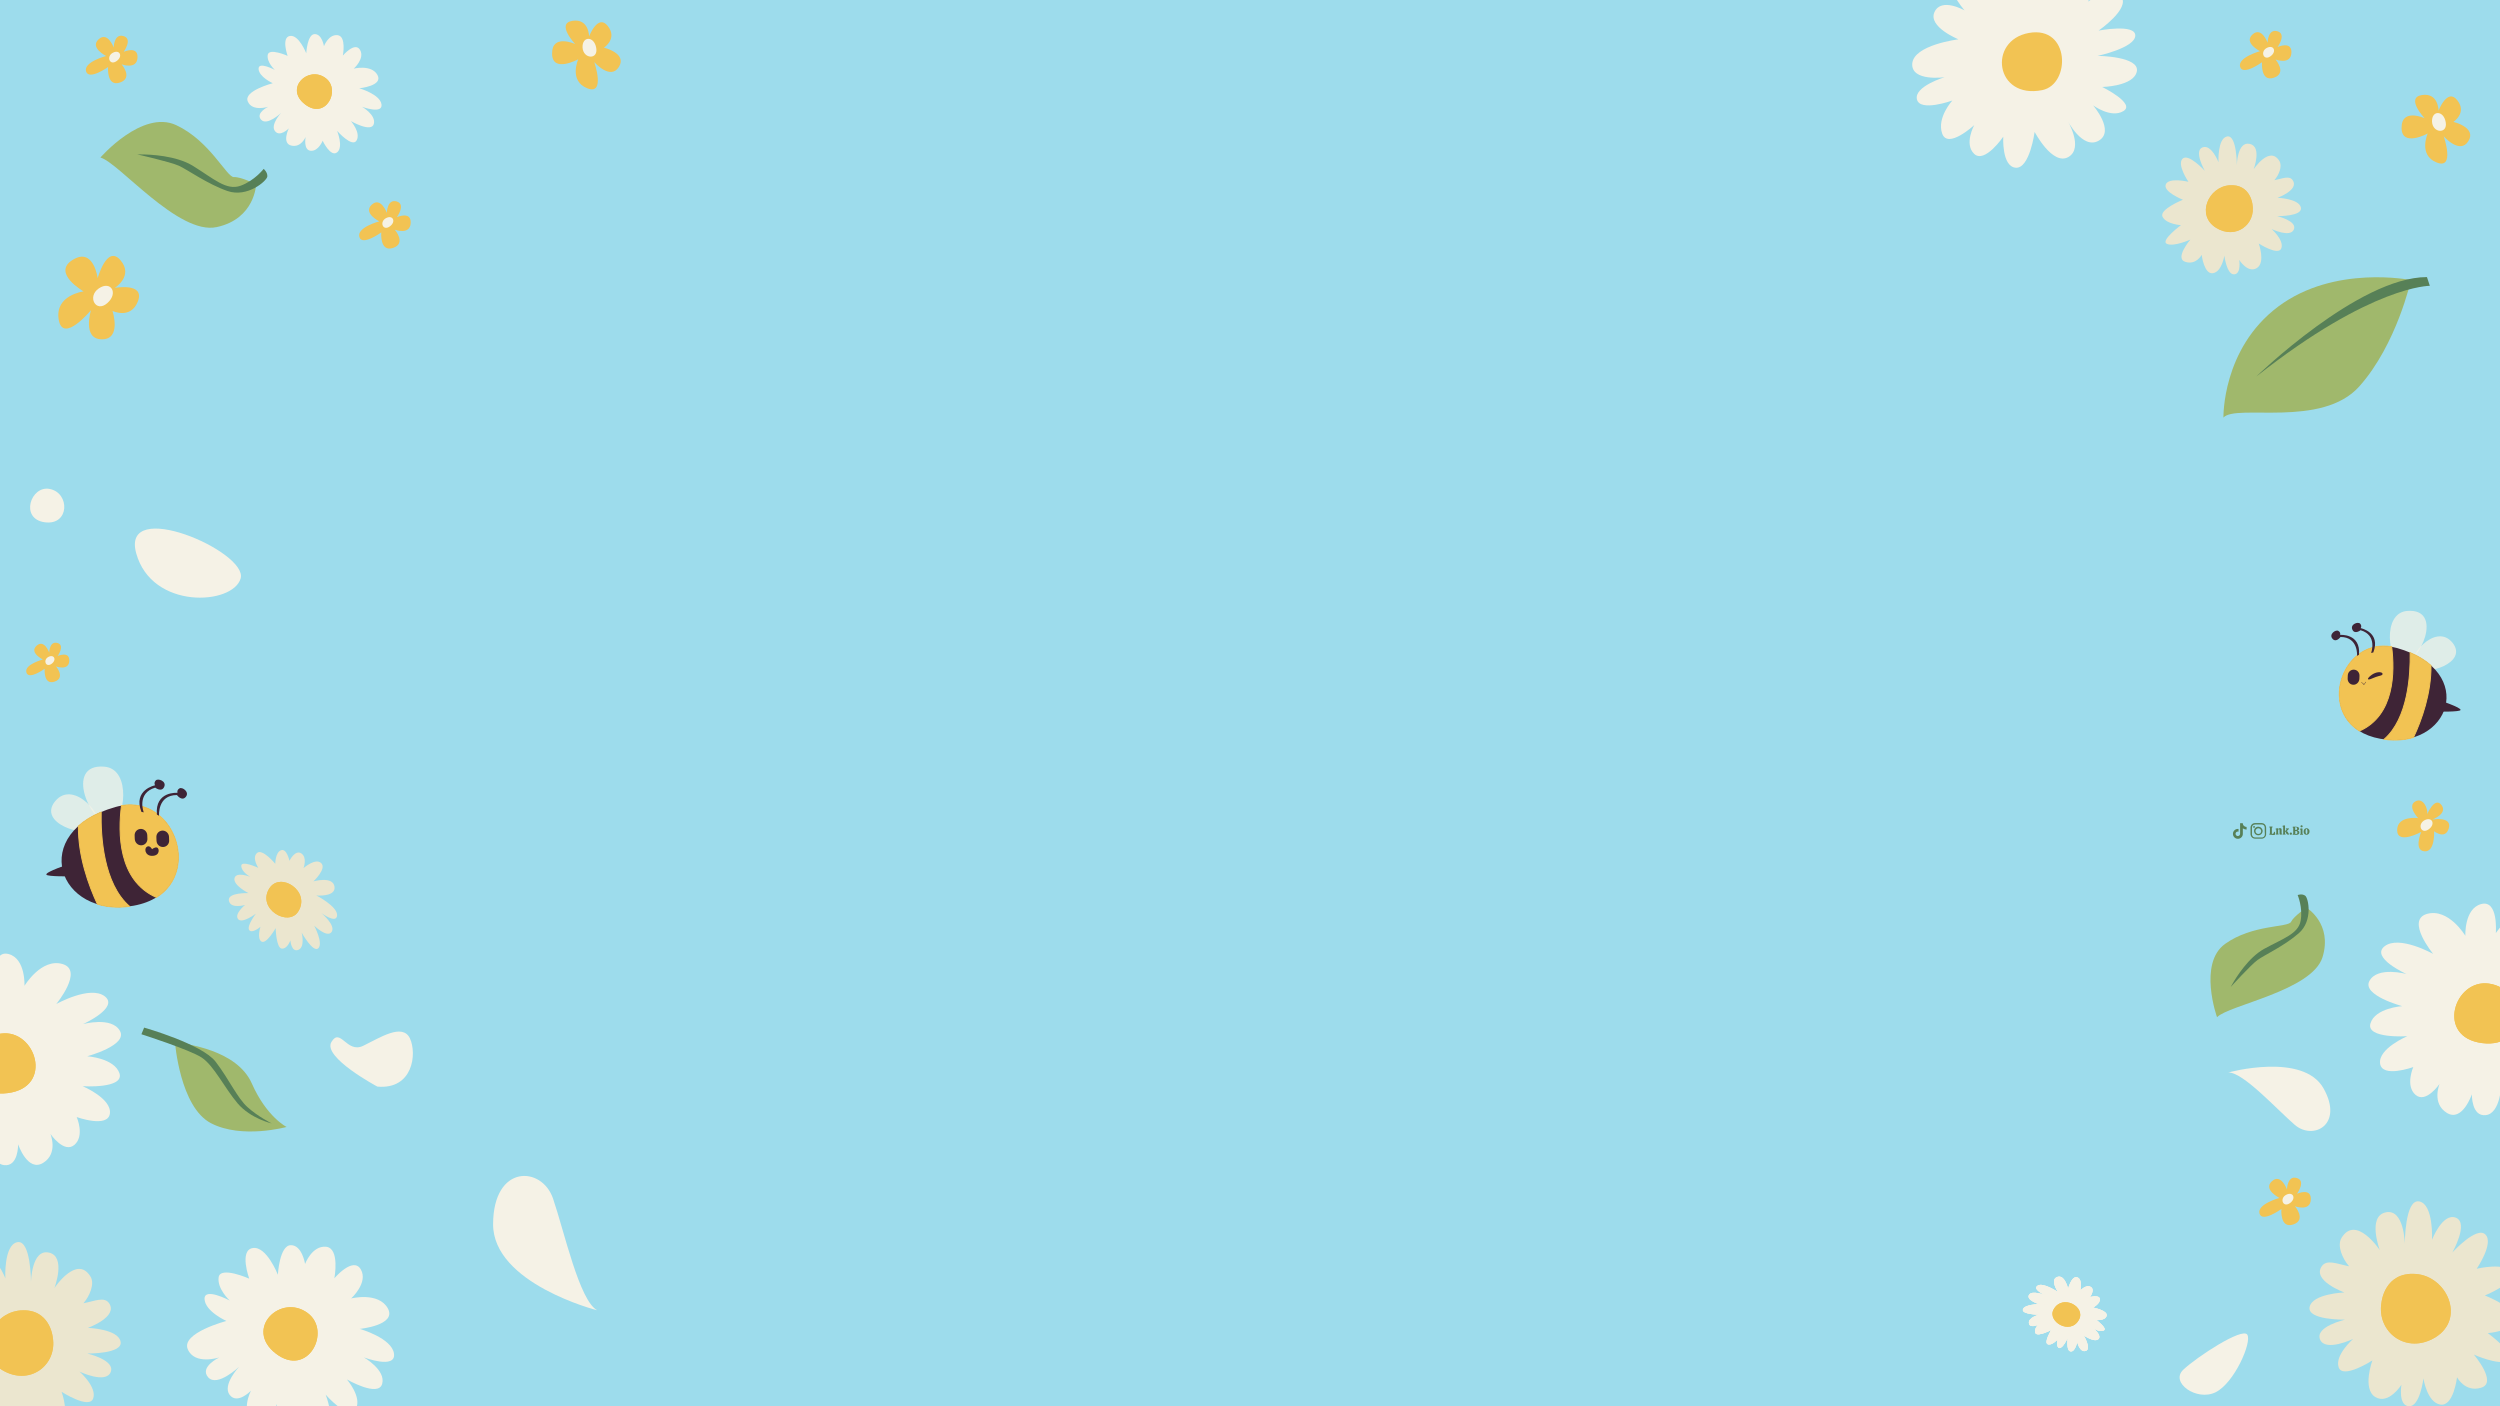 <?xml version="1.0" encoding="utf-8"?>
<!-- Generator: Adobe Illustrator 26.2.1, SVG Export Plug-In . SVG Version: 6.00 Build 0)  -->
<svg version="1.1" id="Layer_1" xmlns="http://www.w3.org/2000/svg" xmlns:xlink="http://www.w3.org/1999/xlink" x="0px" y="0px"
	 viewBox="0 0 1920 1080" style="enable-background:new 0 0 1920 1080;" xml:space="preserve">
<rect x="0" y="0" width="1920" height="1080" fill="#808080" stroke="none"/>
<style type="text/css">
	.st0{clip-path:url(#XMLID_00000180341093685389659100000016428514622921964942_);}
	.st1{fill:#F5F2E6;}
	.st2{fill:#EBE6CF;}
	.st3{fill:#F2C353;}
	.st4{opacity:0.81;fill:#F2C353;enable-background:new    ;}
	.st5{fill:#3E2436;}
	.st6{opacity:0.75;fill:#F5F2E6;enable-background:new    ;}
	.st7{fill:#F2C353;stroke:#F2C353;stroke-width:0.75;stroke-miterlimit:10;}
	.st8{fill:#A0B86C;}
	.st9{fill:#578057;}
</style>
<g>
	<defs>
		<rect id="XMLID_00000178915489431533160640000002189207492984373418_" width="1920" height="1080"/>
	</defs>
	<use xlink:href="#XMLID_00000178915489431533160640000002189207492984373418_"  style="overflow:visible;fill:#9DDCEC;"/>
	<clipPath id="XMLID_00000037653830778602186160000004888927134696422325_">
		<use xlink:href="#XMLID_00000178915489431533160640000002189207492984373418_"  style="overflow:visible;"/>
	</clipPath>
	<g style="clip-path:url(#XMLID_00000037653830778602186160000004888927134696422325_);">
		<g>
			<path class="st1" d="M38.1,375.5c15.8,3,15.4,28.3-3.8,25.6C15,398.4,23.6,372.7,38.1,375.5z"/>
		</g>
		<path class="st1" d="M184.8,444.3c-6,20.5-68.2,24.2-80.2-19.4S190.8,423.8,184.8,444.3z"/>
		<path class="st1" d="M289.8,834.5c0,0-42.2-22.5-35.3-34.2c6.9-11.7,11.7,9,24.4,2.9s30.1-17.7,35.9-5.8
			C320.4,809.3,317.1,837,289.8,834.5z"/>
		<path class="st1" d="M378.7,939.9c0.3-45.9,37.4-44.5,46-19.5c8.6,25.1,20.3,78.8,34,85.9C458.7,1006.4,378.3,985.8,378.7,939.9z"
			/>
		<path class="st1" d="M1701.5,1069.3c-14.5,7.1-35.2-7.6-24.7-17.4c10.4-9.8,45.2-32.6,49.1-26.9
			C1729.7,1030.6,1716,1062.2,1701.5,1069.3z"/>
		<path class="st1" d="M1784.5,835.9c15.7,28-8,40.1-22.1,28c-14.1-12.2-40-40.8-51.1-40.2C1711.3,823.6,1768.8,807.9,1784.5,835.9z
			"/>
		<g>
			<path class="st2" d="M1908.4,994.9c0,0,22.7-8.9,19.6-17.4s-25.9-3.1-25.9-3.1s13.4-19.6,6.7-26.3c-6.7-6.7-25.4,13.8-25.4,13.8
				s12.9-22.7,2.7-26.7s-18.3,16.9-18.3,16.9s1.3-27.2-9.8-29.4c-11.1-2.2-11.1,32.5-11.1,32.5s-0.4-27.2-14.7-24.1
				c-14.3,3.1-4.5,29-4.5,29s-18.3-27.6-29.4-9.4c-3.6,5.9,0.6,15.8,5.8,21.8c-9.3-1.8-17.1-5.6-21,0c-7.6,11.1,17.4,20.1,17.4,20.1
				s-24.5,0.9-26.7,11.1c-2.2,10.3,27.2,9.8,27.2,9.8s-23.2,5.3-19.2,15.2c4,9.8,25.4-0.4,25.4-0.4s-14.3,12.5-11.1,21.8
				c3.1,9.4,25.9-5.3,25.9-5.3s-8,21.8,2.2,28.1c10.3,6.2,20.1-9.4,20.1-9.4s-2.7,16,5.8,16.5c8.5,0.4,11.1-21.4,11.1-21.4
				s2.7,18.3,12.9,20.1c10.3,1.8,12.9-21,12.9-21s6.2,12,18.7,8s-5.8-25.4-5.8-25.4s18.7,8.5,26.7,4.9s-16-21.4-16-21.4
				s16.5-0.9,21-9.4C1936,1006,1908.4,994.9,1908.4,994.9z"/>
			<path class="st3" d="M1829,1000.2c0,0,2.2-23.6,26.3-21.8c24.1,1.8,38.3,34.3,15.2,48.6C1848,1040.8,1825,1022.9,1829,1000.2z"/>
			<path class="st4" d="M1829,1000.2c0,0,2.2-23.6,26.3-21.8c24.1,1.8,38.3,34.3,15.2,48.6C1848,1040.8,1825,1022.9,1829,1000.2z"/>
		</g>
		<g>
			<path class="st1" d="M1504.1,30.2c0,0-23.7-9.6-18.4-21c5.3-11.4,23.1-1.2,23.1-1.2s-20.3-23-4.1-27.8
				c16.2-4.8,29.1,16.7,29.1,16.7s-9.3-25.7,3.4-27.8c12.7-2.1,19.4,22.2,19.4,22.2s5.8-21.1,14.4-18.5c8.7,2.6,5.7,25.8,5.7,25.8
				s16-25,26.9-20.4c10.8,4.6,0,23,0,23s18.4-13,25.5-3.8s-17.4,26.1-17.4,26.1s28.5-5.5,28.2,3.9S1611,42.9,1611,42.9
				s32.3,0.3,30.1,11.9c-2.2,11.5-26.6,12-26.6,12s25.9,12.7,16.3,18.5s-23.3-4.4-23.3-4.4s17,19.7,4.4,27.1
				c-12.6,7.4-24.4-16-24.4-16s13.2,21.6,1,28.6c-12.2,6.9-25.9-19.3-25.9-19.3s-3.8,28.5-14.6,27.5c-10.8-1-9.5-23.8-9.5-23.8
				s-14.2,20.8-22.3,13.2c-8-7.6,0-22.1,0-22.1s-20.3,18.7-24.6,6.5c-4.3-12.2,7.8-25.4,7.8-25.4s-24.9,9-27.2-0.9
				c-2.3-9.9,21.2-17,21.2-17s-25.6,3.6-24.8-10.4C1469.7,34.4,1504.1,30.2,1504.1,30.2z"/>
			<path class="st3" d="M1558.2,25.3c31.7-5.7,32.2,39.4,10.3,43.9C1532.2,76.5,1526.4,31,1558.2,25.3z"/>
		</g>
		<g>
			<path class="st1" d="M1893.4,718.7c0,0-1-20.9,12.2-24.4c13.3-3.5,11.2,22.3,11.2,22.3s15.4-22.7,25.1-14.7
				c9.8,8,2.4,24.1,2.4,24.1s14-10.1,20.9-2.8c7,7.3-10.5,26.9-10.5,26.9s25.5-11.2,32.8-1c7.3,10.1-17.1,21.6-17.1,21.6
				s26.5,10.1,20.2,18.5s-21.6,7.7-21.6,7.7s25.1,7.7,16.7,15s-27.6,0-27.6,0s21.3,36.3,6.6,42.2s-25.1-14.7-25.1-14.7
				s6.6,18.8-5.6,19.5s-12.9-26.2-12.9-26.2s-0.7,22.3-11.9,23.7c-11.2,1.4-10.8-16-10.8-16s-7.3,21.6-19.2,14.3
				c-11.9-7.3-5.6-22.3-5.6-22.3s-10.5,15.4-18.5,8.4s-1.7-21.3-1.7-21.3s-24.1,8.7-25.5-2.8s20.9-20.9,20.9-20.9
				s-31.8,2.1-28.3-9.8c3.5-11.9,24.4-13.3,24.4-13.3s-31.4-8.4-25.1-19.5c6.3-11.2,28.3-5.2,28.3-5.2s-27.9-12.6-16.7-21.3
				c11.2-8.7,37.3,5.9,37.3,5.9s-21.3-25.8-4.9-30.7C1880.5,697.1,1893.4,718.7,1893.4,718.7z"/>
			<path class="st3" d="M1911.5,755.4c29.7,4.2,30.7,50.2-5.2,45.7C1870.4,796.5,1884.9,751.6,1911.5,755.4z"/>
			<path class="st3" d="M1911.5,755.4c-26.6-3.8-41.2,41.2-5.2,45.7C1942.2,805.6,1941.2,759.6,1911.5,755.4z M1904.8,790
				c-27.5-3.5-10.1-38.6,10.1-30.1C1935.2,768.4,1932.4,793.5,1904.8,790z"/>
		</g>
		<g>
			<path class="st1" d="M1580.4,992.2c0,0-0.2-0.2-0.4-0.7c-1.3-2.2-4.9-9.1,0-10.8c5.8-2.1,8.3,9.1,8.3,9.1s2.6-10.2,7-8.8
				s2.4,10.2,2.4,10.2s4.2-4.9,7.9-2.9c3.7,2-0.5,7.9-0.5,7.9s7.1-2.1,7.6,1.4s-5.2,6.6-5.2,6.6s11.3,2.2,10.4,6.2s-7.8,3.4-7.8,3.4
				s8.7,6.5,5.6,8c-3.1,1.6-7.8-1.6-7.8-1.6s6.7,5.6,3.6,8.3c-3.1,2.7-11.2-2.9-11.2-2.9s6.2,10.5,1.5,11.9s-6.5-6.9-6.5-6.9
				s-1.5,7.8-5.1,7.3s-2.2-10.4-2.2-10.4s-3.6,8.1-6.4,7.8c-2.7-0.4-1.4-6.5-1.4-6.5s-4.8,5.1-7.7,3.5c-2.8-1.6,2.8-10.8,2.8-10.8
				s-9.9,5.1-11.9,2.6c-1.9-2.6,1.7-6.6,1.7-6.6s-6.4,2.9-6.9-1.4c-0.5-4.3,7.7-6.4,7.7-6.4s-13.5-0.2-12.3-4.1
				c1.2-3.9,12.4-4,12.4-4s-9.9-3-7.8-7s12.2,0,12.2,0s-9.8-4.5-5.5-7.2C1569.1,984.6,1580.4,992.2,1580.4,992.2z"/>
			<path class="st1" d="M1580.4,992.2c0,0-0.2-0.2-0.4-0.7c-1.3-2.2-4.9-9.1,0-10.8c5.8-2.1,8.3,9.1,8.3,9.1s2.6-10.2,7-8.8
				s2.4,10.2,2.4,10.2s4.2-4.9,7.9-2.9c3.7,2-0.5,7.9-0.5,7.9s7.1-2.1,7.6,1.4s-5.2,6.6-5.2,6.6s11.3,2.2,10.4,6.2s-7.8,3.4-7.8,3.4
				s8.7,6.5,5.6,8c-3.1,1.6-7.8-1.6-7.8-1.6s6.7,5.6,3.6,8.3c-3.1,2.7-11.2-2.9-11.2-2.9s6.2,10.5,1.5,11.9s-6.5-6.9-6.5-6.9
				s-1.5,7.8-5.1,7.3s-2.2-10.4-2.2-10.4s-3.6,8.1-6.4,7.8c-2.7-0.4-1.4-6.5-1.4-6.5s-4.8,5.1-7.7,3.5c-2.8-1.6,2.8-10.8,2.8-10.8
				s-9.9,5.1-11.9,2.6c-1.9-2.6,1.7-6.6,1.7-6.6s-6.4,2.9-6.9-1.4c-0.5-4.3,7.7-6.4,7.7-6.4s-13.5-0.2-12.3-4.1
				c1.2-3.9,12.4-4,12.4-4s-9.9-3-7.8-7s12.2,0,12.2,0s-9.8-4.5-5.5-7.2C1569.1,984.6,1580.4,992.2,1580.4,992.2z"/>
			<path class="st1" d="M1580.4,992.2c0,0-0.2-0.2-0.4-0.7c-1.3-2.2-4.9-9.1,0-10.8c5.8-2.1,8.3,9.1,8.3,9.1s2.6-10.2,7-8.8
				s2.4,10.2,2.4,10.2s4.2-4.9,7.9-2.9c3.7,2-0.5,7.9-0.5,7.9s7.1-2.1,7.6,1.4s-5.2,6.6-5.2,6.6s11.3,2.2,10.4,6.2s-7.8,3.4-7.8,3.4
				s8.7,6.5,5.6,8c-3.1,1.6-7.8-1.6-7.8-1.6s6.7,5.6,3.6,8.3c-3.1,2.7-11.2-2.9-11.2-2.9s6.2,10.5,1.5,11.9s-6.5-6.9-6.5-6.9
				s-1.5,7.8-5.1,7.3s-2.2-10.4-2.2-10.4s-3.6,8.1-6.4,7.8c-2.7-0.4-1.4-6.5-1.4-6.5s-4.8,5.1-7.7,3.5c-2.8-1.6,2.8-10.8,2.8-10.8
				s-9.9,5.1-11.9,2.6c-1.9-2.6,1.7-6.6,1.7-6.6s-6.4,2.9-6.9-1.4c-0.5-4.3,7.7-6.4,7.7-6.4s-13.5-0.2-12.3-4.1
				c1.2-3.9,12.4-4,12.4-4s-9.9-3-7.8-7s12.2,0,12.2,0s-9.8-4.5-5.5-7.2C1569.1,984.6,1580.4,992.2,1580.4,992.2z"/>
			<g>
				<path class="st1" d="M1588.2,1002.1c0,0,0.4-14.3,1.5-13.1C1590.8,990.2,1588.7,1003.1,1588.2,1002.1z"/>
				<path class="st1" d="M1598.3,993c0.3,1.2-7.9,11.3-8.4,11.5C1589,1005,1597.6,990.3,1598.3,993z"/>
				<path class="st1" d="M1584.8,1002.4c0,0-4.6-13.7-3.1-13.1C1583.2,990,1585.6,1002.5,1584.8,1002.4z"/>
				<path class="st1" d="M1595.1,1013.8c0,0,13.9,3.6,12.4,4.4C1606.1,1019,1594,1014.1,1595.1,1013.8z"/>
				<path class="st1" d="M1595.5,1010.4c0,0,14.4-1.4,13.4-0.1C1608,1011.6,1595.2,1011.2,1595.5,1010.4z"/>
				<path class="st1" d="M1592.2,1006.8c0,0,12.7-6.9,12.3-5.3C1604.2,1003.1,1592.3,1007.6,1592.2,1006.8z"/>
				<path class="st1" d="M1586.7,1017.6c0,0-0.5,14.3-1.6,13.1S1586.2,1016.5,1586.7,1017.6z"/>
				<path class="st1" d="M1576.5,1026.5c-0.3-1.2,8-11.2,8.4-11.4C1586,1014.6,1577.2,1029.2,1576.5,1026.5z"/>
				<path class="st1" d="M1590.1,1017.2c0,0,4.5,13.8,3,13.1C1591.6,1029.7,1589.3,1017.1,1590.1,1017.2z"/>
				<path class="st1" d="M1592.9,1013.2c0,0,9.5,10.9,7.8,10.9C1599.1,1024.1,1592.1,1013.5,1592.9,1013.2z"/>
				<path class="st1" d="M1579.9,1005.8c0,0-13.8-3.7-12.4-4.5C1569,1000.5,1581,1005.5,1579.9,1005.8z"/>
				<path class="st1" d="M1573.4,993.9c1.3,0,9.2,10.3,9.3,10.8C1583,1005.7,1570.6,993.9,1573.4,993.9z"/>
				<path class="st1" d="M1579.5,1009.2c0,0-14.4,1.3-13.4,0C1567,1007.8,1579.7,1008.4,1579.5,1009.2z"/>
				<path class="st1" d="M1582.7,1012.8c0,0-12.8,6.8-12.4,5.2S1582.7,1012,1582.7,1012.8z"/>
			</g>
			<path class="st3" d="M1577.2,1005.6c6.6-12,25-2.1,19.4,8C1590,1025.7,1572,1014.9,1577.2,1005.6z"/>
			<path class="st3" d="M1577.2,1005.6c6.6-12,25-2.1,19.4,8C1590,1025.7,1572,1014.9,1577.2,1005.6z"/>
		</g>
		<g>
			<path class="st2" d="M-34.1,1021.8c0,0-21.4-8.4-18.4-16.3c2.9-8,24.3-2.9,24.3-2.9s-12.6-18.4-6.3-24.7s23.9,13,23.9,13
				s-12.2-21.4-2.5-25.1s17.2,15.9,17.2,15.9s-1.3-25.6,9.2-27.7c10.5-2.1,10.5,30.6,10.5,30.6S24.2,959,37.6,962
				c13.4,2.9,4.2,27.2,4.2,27.2s17.2-26,27.7-8.8c3.4,5.5-0.6,14.9-5.4,20.5c8.7-1.7,16.1-5.3,19.7,0c7.1,10.5-16.3,18.9-16.3,18.9
				s23.1,0.8,25.1,10.5c2.1,9.6-25.6,9.2-25.6,9.2s21.8,5,18,14.3c-3.8,9.2-23.9-0.4-23.9-0.4s13.4,11.7,10.5,20.5s-24.3-5-24.3-5
				s7.5,20.5-2.1,26.4s-18.9-8.8-18.9-8.8s2.5,15.1-5.4,15.5c-8,0.4-10.5-20.1-10.5-20.1s-2.5,17.2-12.2,18.9
				c-9.6,1.7-12.2-19.7-12.2-19.7s-5.9,11.3-17.6,7.5s5.4-23.9,5.4-23.9s-17.6,8-25.1,4.6s15.1-20.1,15.1-20.1s-15.5-0.8-19.7-8.8
				S-34.1,1021.8-34.1,1021.8z"/>
			<path class="st3" d="M40.5,1026.9c0,0-2.1-22.2-24.7-20.5s-36,32.3-14.3,45.7C22.7,1065,44.3,1048.3,40.5,1026.9z"/>
			<path class="st4" d="M40.5,1026.9c0,0-2.1-22.2-24.7-20.5s-36,32.3-14.3,45.7C22.7,1065,44.3,1048.3,40.5,1026.9z"/>
		</g>
		<g>
			<path class="st2" d="M1676.5,153.4c0,0-15.3-6-13.2-11.7c2.1-5.7,17.4-2.1,17.4-2.1s-9-13.2-4.5-17.7s17.1,9.3,17.1,9.3
				s-8.7-15.3-1.8-18c6.9-2.7,12.3,11.4,12.3,11.4s-0.9-18.3,6.6-19.8s7.5,21.9,7.5,21.9s0.3-18.3,9.9-16.2c9.6,2.1,3,19.5,3,19.5
				s12.3-18.6,19.8-6.3c2.4,4-0.4,10.7-3.9,14.7c6.2-1.2,11.5-3.8,14.1,0c5.1,7.5-11.7,13.5-11.7,13.5s16.5,0.6,18,7.5
				s-18.3,6.6-18.3,6.6s15.6,3.6,12.9,10.2s-17.1-0.3-17.1-0.3s9.6,8.4,7.5,14.7s-17.4-3.6-17.4-3.6s5.4,14.7-1.5,18.9
				s-13.5-6.3-13.5-6.3s1.8,10.8-3.9,11.1c-5.7,0.3-7.5-14.4-7.5-14.4s-1.8,12.3-8.7,13.5c-6.9,1.2-8.7-14.1-8.7-14.1
				s-4.2,8.1-12.6,5.4c-8.4-2.7,3.9-17.1,3.9-17.1s-12.6,5.7-18,3.3s10.8-14.4,10.8-14.4s-11.1-0.6-14.1-6.3
				C1657.8,160.9,1676.5,153.4,1676.5,153.4z"/>
			<path class="st3" d="M1729.9,157c0,0-1.5-15.9-17.7-14.7s-25.8,23.1-10.2,32.7C1717.1,184.3,1732.6,172.3,1729.9,157z"/>
			<path class="st4" d="M1729.9,157c0,0-1.5-15.9-17.7-14.7s-25.8,23.1-10.2,32.7C1717.1,184.3,1732.6,172.3,1729.9,157z"/>
		</g>
		<g>
			<path class="st1" d="M18.8,757.1c0,0,1-20.9-12.2-24.4C-6.6,729.2-4.5,755-4.5,755s-15.4-22.7-25.1-14.7s-2.4,24.1-2.4,24.1
				s-14-10.1-20.9-2.8c-7,7.3,10.5,26.9,10.5,26.9s-25.5-11.2-32.8-1c-7.3,10.1,17.1,21.6,17.1,21.6s-26.5,10.1-20.2,18.5
				c6.3,8.4,21.6,7.7,21.6,7.7s-25.1,7.7-16.7,15s27.6,0,27.6,0s-21.3,36.3-6.6,42.2s25.1-14.7,25.1-14.7s-6.6,18.8,5.6,19.5
				s12.9-26.2,12.9-26.2s0.7,22.3,11.9,23.7s10.8-16,10.8-16s7.3,21.6,19.2,14.3s5.6-22.3,5.6-22.3s10.5,15.4,18.5,8.4
				s1.7-21.3,1.7-21.3s24.1,8.7,25.5-2.8s-20.9-20.9-20.9-20.9s31.8,2.1,28.3-9.8C87.9,812.6,67,811.2,67,811.2s31.4-8.4,25.1-19.5
				c-6.3-11.2-28.3-5.2-28.3-5.2s27.9-12.6,16.7-21.3s-37.3,5.9-37.3,5.9s21.3-25.8,4.9-30.7C31.8,735.5,18.8,757.1,18.8,757.1z"/>
			<path class="st3" d="M0.7,793.8C-29,797.9-30,844,5.9,839.5C41.9,834.9,27.3,790,0.7,793.8z"/>
			<path class="st3" d="M5.9,839.5c35.9-4.5,21.4-49.5-5.2-45.7C-29,797.9-30,844,5.9,839.5z M-2.7,798.3
				c20.2-8.5,37.6,26.6,10.1,30.1C-20.1,831.9-22.9,806.8-2.7,798.3z"/>
		</g>
		<g>
			<path class="st1" d="M269.7,997.2c0,0,13.3-12.1,7.4-22.3s-20.3,6.8-20.3,6.8s4.4-23.1-6.4-24.2c-10.8-1-16.1,13.2-16.1,13.2
				s-2.3-14.6-11-14.4c-8.7,0.2-9.9,22.7-9.9,22.7s-8.7-22.3-19.3-20.5c-10.6,1.7-2.7,23.5-2.7,23.5s-22.3-9.9-23.5-1
				s8.5,17.8,8.5,17.8s-19.9-10.6-19.3-1c0.6,9.5,16.8,16.7,16.8,16.7s-35,9.2-29.7,21.7c5.3,12.5,24.2,6.3,24.2,6.3
				s-15.5,7.4-8.5,15.3c7,7.8,23.7-8.1,23.7-8.1s-13.1,14-7.2,21.6c5.9,7.6,16.3-3.2,16.3-3.2s-8.7,17.6,3,20.4
				c11.7,2.7,17-10.2,17-10.2s-3,15.7,6.2,16.3c9.1,0.6,14-11.9,14-11.9s9.4,19.9,17.2,13.8c7.8-6.2,0-25.4,0-25.4
				s18,20.5,23.1,11.2c5.1-9.3-6.8-22.9-6.8-22.9s24.2,14,27.1,3.4c3-10.6-14-20.3-14-20.3s24.6,9.3,23.1-2.8
				c-1.5-12.1-26.3-19.1-26.3-19.1s28.6-2.8,21.6-15.7C290.7,991.9,269.7,997.2,269.7,997.2z"/>
			<path class="st3" d="M236.4,1008.5c-20.6-15.5-49.2,11.9-24.6,31C236.5,1058.5,254.9,1022.4,236.4,1008.5z"/>
			<path class="st3" d="M211.8,1039.5c24.6,19.1,43.1-17.1,24.6-31C215.8,993,187.2,1020.4,211.8,1039.5z M231.6,1009.2
				c17.4,7.1,6.8,39-12.1,24.5C200.6,1019.1,214.1,1002,231.6,1009.2z"/>
		</g>
		<g>
			<path class="st1" d="M271.7,52.7c0,0,8.7-7.8,4.8-14.4c-3.9-6.6-13.2,4.4-13.2,4.4s2.9-15-4.1-15.7s-10.4,8.5-10.4,8.5
				s-1.5-9.5-7.2-9.3c-5.6,0.1-6.4,14.7-6.4,14.7s-5.7-14.4-12.5-13.3c-6.9,1.1-1.8,15.3-1.8,15.3s-14.4-6.4-15.3-0.7
				c-0.8,5.8,5.5,11.5,5.5,11.5s-12.9-6.9-12.5-0.7s10.9,10.9,10.9,10.9s-22.7,5.9-19.2,14C193.7,86,206,82,206,82s-10,4.8-5.5,9.9
				s15.4-5.2,15.4-5.2s-8.5,9.1-4.7,14s10.6-2.1,10.6-2.1s-5.6,11.4,1.9,13.2c7.6,1.8,11-6.6,11-6.6s-1.9,10.2,4,10.6
				s9.1-7.7,9.1-7.7s6.1,12.9,11.1,8.9c5.1-4,0-16.5,0-16.5s11.7,13.3,15,7.3c3.3-6.1-4.4-14.8-4.4-14.8s15.7,9.1,17.6,2.2
				S278,82,278,82s16,6,15-1.8s-17.1-12.4-17.1-12.4s18.6-1.8,14-10.2C285.3,49.3,271.7,52.7,271.7,52.7z"/>
			<path class="st3" d="M250.1,60c-13.3-10-31.9,7.7-15.9,20.1C250.1,92.5,262.1,69,250.1,60z"/>
			<path class="st3" d="M234.2,80.1c16,12.4,27.9-11.1,15.9-20.1C236.8,50,218.2,67.8,234.2,80.1z M247,60.5
				c11.3,4.6,4.4,25.3-7.9,15.9C226.9,66.9,235.7,55.8,247,60.5z"/>
		</g>
		<g>
			<path class="st2" d="M242.9,687.7c0,0,0.4,0,1.1,0.1c3.4,0.1,13.9,0,12.9-6.9c-1.3-8.3-16.2-4-16.2-4s10.4-9.7,6-14
				s-13.6,3.8-13.6,3.8s3.1-8.1-1.7-11.3c-4.8-3.1-9.1,5.7-9.1,5.7s-2.1-9.8-6.5-8.1s-4.4,10.4-4.4,10.4s-9.9-12-14-8.3
				c-4.2,3.7,1,11.4,1,11.4s-13.3-6.1-13.1-1.4s6.9,8.3,6.9,8.3s-10.9-4.3-12.1,1.1c-1.2,5.4,10.7,11.4,10.7,11.4s-16.4-0.6-15,5.9
				s12.4,3.2,12.4,3.2s-8.4,6.8-5.4,10.8s13.7-4.1,13.7-4.1s-7.3,9.6-5.1,12.6s8.6-2.5,8.6-2.5s-2.9,9,0.8,11.3
				c3.8,2.3,10.9-10.3,10.9-10.3s0.4,15.1,4.6,15.7c4.3,0.6,6.7-6.3,6.7-6.3s0.7,9.4,6.1,7.3c5.4-2.1,2.6-13.2,2.6-13.2
				s8.9,15.9,12.8,11.9c3.9-3.9-3.2-17.3-3.2-17.3s10,9.8,13.4,4.8c3.4-5.1-7.9-14.5-7.9-14.5s11.6,8.7,12.1,1.8
				C259.2,696,242.9,687.7,242.9,687.7z"/>
			<path class="st3" d="M229,700.1c9.9-15.5-13.6-31-22.1-17.9C197,697.8,221.3,712.2,229,700.1z"/>
			<path class="st3" d="M229,700.1c9.9-15.5-13.6-31-22.1-17.9C197,697.8,221.3,712.2,229,700.1z"/>
		</g>
		<g>
			<path class="st3" d="M1857.1,628.3c0,0-8.5-9-2.3-12.7c6.1-3.7,10.2,5.6,9.2,9.9c0,0,5.8-14,11-7.3s-7,11.2-7,11.2
				s15.3-2.7,12.7,6.6c-2.6,9.3-11.3,2.4-11.3,2.4s0.9,16.2-7.5,15.4s-2.4-14.9-2.4-14.9s-18.4,10.2-18.5-1.3
				C1841.1,626.1,1857.1,628.3,1857.1,628.3z"/>
			<path class="st1" d="M1862.1,629.9c5.8-3,8.7,3.2,3,7.1C1859.4,641,1856.3,633,1862.1,629.9z"/>
		</g>
		<g>
			<path class="st3" d="M64.2,223.8c0,0-24.7-14.1-8.4-24.2C72,189.5,75,213.7,75,213.7s7.1-26.1,17.5-13.9
				c10.4,12.2-4.4,21.3-4.4,21.3s23.2-4.3,17.9,10.1c-5.4,14.4-19.6,7.6-19.6,7.6s7.2,21.9-8.2,21.8c-15.3-0.1-8.3-22.4-8.3-22.4
				s-21.6,26.2-24.8,7.3S64.2,223.8,64.2,223.8z"/>
			<path class="st1" d="M75.9,221.5c9.2-6.3,15.3,3.6,6.5,11.3C73.6,240.6,66.7,227.7,75.9,221.5z"/>
		</g>
		<g>
			<path class="st3" d="M1864.5,102.5c0,0-20.1,11-20.1-4.4s17.7-7.3,17.7-7.3S1847.2,75,1860,73s12.8,12,12.8,12s6.8-17.8,14.4-8
				c7.7,9.7-3,16.6-3,16.6s18.1,4.3,11.5,14.8c-6.5,10.5-18.9-3.7-18.9-3.7s8.9,25.8-5.4,20.1C1857,119.1,1864.5,102.5,1864.5,102.5
				z"/>
			<path class="st1" d="M1867.8,93.5c-0.4-8.9,8.9-9,10.5,0.3C1880,103.1,1868.3,102.4,1867.8,93.5z"/>
		</g>
		<g>
			<path class="st3" d="M444.1,45.5c0,0-20.1,11-20.1-4.4c-0.1-15.4,17.7-7.3,17.7-7.3S426.8,18,439.6,16s12.8,12,12.8,12
				s6.8-17.8,14.4-8c7.7,9.7-3,16.6-3,16.6s18.1,4.3,11.5,14.8c-6.5,10.5-18.9-3.7-18.9-3.7s8.9,25.8-5.4,20.1
				C436.6,62,444.1,45.5,444.1,45.5z"/>
			<path class="st1" d="M447.4,36.5c-0.4-8.9,8.9-9,10.5,0.3C459.6,46.1,447.9,45.4,447.4,36.5z"/>
		</g>
		<g>
			<path class="st3" d="M32.9,506.5c0,0-10.7-5.3-4.8-10.6c5.9-5.3,9.7,5.3,9.7,5.3s0.1-9.1,6.3-7.4c6.1,1.7,0.2,10,0.2,10
				s9.3-4.1,8.9,3.8c-0.4,7.9-10.2,4.2-10.2,4.2s7.6,8.8-1.1,11.7s-7.6-9.9-7.6-9.9s-12.2,8.9-14,2.9
				C18.3,510.4,32.9,506.5,32.9,506.5z"/>
			<path class="st1" d="M37.2,504.5c4.4-2.3,6.6,2.4,2.3,5.4C35.1,512.9,32.8,506.8,37.2,504.5z"/>
		</g>
		<g>
			<path class="st3" d="M1750.6,920c0,0-12.8-6.4-5.8-12.8c7-6.4,11.6,6.3,11.6,6.3s0.2-10.9,7.5-8.8c7.4,2.1,0.2,12.1,0.2,12.1
				s11.1-5,10.6,4.5s-12.2,5.1-12.2,5.1s9.1,10.5-1.3,14s-9.1-11.9-9.1-11.9s-14.7,10.7-16.8,3.5S1750.6,920,1750.6,920z"/>
			<path class="st1" d="M1755.8,917.6c5.3-2.8,8,2.9,2.7,6.5C1753.3,927.7,1750.5,920.3,1755.8,917.6z"/>
		</g>
		<g>
			<path class="st3" d="M1735.7,39.3c0,0-12.8-6.4-5.8-12.8s11.6,6.3,11.6,6.3s0.2-10.9,7.5-8.8c7.4,2.1,0.2,12.1,0.2,12.1
				s11.1-5,10.6,4.5s-12.2,5.1-12.2,5.1s9.1,10.5-1.3,14s-9.1-11.9-9.1-11.9s-14.7,10.7-16.8,3.5S1735.7,39.3,1735.7,39.3z"/>
			<path class="st1" d="M1740.9,36.8c5.3-2.8,8,2.9,2.7,6.5C1738.5,46.9,1735.6,39.6,1740.9,36.8z"/>
		</g>
		<g>
			<path class="st3" d="M291.3,170c0,0-12.8-6.4-5.8-12.8c7-6.4,11.6,6.3,11.6,6.3s0.2-10.9,7.5-8.8c7.4,2.1,0.2,12.1,0.2,12.1
				s11.1-5,10.6,4.5s-12.2,5.1-12.2,5.1s9.1,10.5-1.3,14s-9.1-11.9-9.1-11.9s-14.7,10.7-16.8,3.5C273.8,174.6,291.3,170,291.3,170z"
				/>
			<path class="st1" d="M296.5,167.5c5.3-2.8,8,2.9,2.7,6.5C294,177.6,291.2,170.3,296.5,167.5z"/>
		</g>
		<g>
			<path class="st3" d="M81.5,43c0,0-12.8-6.4-5.8-12.8s11.6,6.3,11.6,6.3s0.2-10.9,7.5-8.8c7.4,2.1,0.2,12.1,0.2,12.1
				s11.1-5,10.6,4.5s-12.2,5.1-12.2,5.1s9.1,10.5-1.3,14S83,51.5,83,51.5S68.2,62,66.1,54.8S81.5,43,81.5,43z"/>
			<path class="st1" d="M86.7,40.5c5.3-2.8,8,2.9,2.7,6.5C84.2,50.6,81.4,43.3,86.7,40.5z"/>
		</g>
		<g>
			<path class="st5" d="M53.3,663.5c0,0-18.5,6.1-17.7,8.2c0.6,1.7,19.9,1.3,19.9,1.3L53.3,663.5z"/>
			<g>
				<path class="st6" d="M80.1,588.8c-31.4-2.6-10.3,45.2,5,43.9C95.5,631.8,101.8,590.5,80.1,588.8z"/>
				<path class="st6" d="M42.3,615.4c-13.7,17,23,28.2,31.7,21.1C82.7,629.3,56.8,597.6,42.3,615.4z"/>
				<path class="st5" d="M88.6,619.8C20.8,639,44.3,706,102.5,695.6C160.8,685.3,137.7,605.9,88.6,619.8z"/>
				<path class="st7" d="M99.5,696.1c-9.2,1.2-17.5,0.5-24.7-1.7c-6.8-14.7-14.8-36.7-14.6-60c4.5-4.1,10.3-7.7,17.5-10.7
					C77.3,642.3,79.4,678.7,99.5,696.1z"/>
				<path class="st7" d="M120.1,689.2c-29.5-13-29.5-49.6-26.8-70.5C133.4,611.9,153.6,668.4,120.1,689.2z"/>
			</g>
			<path class="st5" d="M135.9,610.6c0,0,3.7,5.1,6.8,1.4c3.1-3.7-2.7-7.9-4.9-6.5c-2.2,1.3-1.5,3.4-1.5,3.4s-17.4-1.5-15.8,16.7
				l1.6,0.9C122.2,626.4,120.8,610.6,135.9,610.6z"/>
			<path class="st5" d="M119.2,604.9c0,0,4.9,3.9,6.9-0.6c2-4.4-4.8-6.8-6.5-4.9s-0.5,3.7-0.5,3.7s-17.1,3.4-10.5,20.4l1.8,0.4
				C110.4,624,104.7,609.2,119.2,604.9z"/>
			<path class="st5" d="M108.6,649.2L108.6,649.2c2.7-0.1,4.8-2.4,4.6-5.2l-0.1-2.6c-0.1-2.7-2.4-4.9-5.1-4.8l0,0
				c-2.7,0.1-4.8,2.4-4.6,5.2l0.1,2.6C103.7,647.2,105.9,649.3,108.6,649.2"/>
			<path class="st5" d="M125.3,650.5L125.3,650.5c2.7-0.1,4.8-2.4,4.6-5.2l-0.1-2.6c-0.1-2.7-2.4-4.9-5.1-4.8l0,0
				c-2.7,0.1-4.8,2.4-4.6,5.2l0.1,2.6C120.3,648.5,122.6,650.6,125.3,650.5"/>
			<path class="st5" d="M120.6,650.9c-1.8-0.5-3.8,1.3-3.8,1.3s-1.5-2.7-3.2-2.2c-3.4,0.8-2.4,7.3,3.1,7.3
				C123.2,657.3,122.4,651.4,120.6,650.9z"/>
		</g>
		<g>
			<path class="st5" d="M1873.4,537.8c0,0,17,5.6,16.3,7.5c-0.6,1.6-18.3,1.2-18.3,1.2L1873.4,537.8z"/>
			<g>
				<path class="st6" d="M1848.7,469.2c28.8-2.3,9.5,41.5-4.6,40.3C1834.6,508.7,1828.9,470.8,1848.7,469.2z"/>
				<path class="st6" d="M1883.5,493.6c12.6,15.6-21.1,25.9-29.1,19.4C1846.4,506.4,1870.2,477.3,1883.5,493.6z"/>
				<path class="st5" d="M1841,497.7c62.2,17.7,40.7,79.1-12.8,69.7C1774.7,557.9,1795.9,484.9,1841,497.7z"/>
				<path class="st7" d="M1831,567.8c8.5,1.1,16.1,0.5,22.6-1.5c6.3-13.5,13.6-33.8,13.4-55.2c-4.2-3.7-9.5-7.1-16-9.9
					C1851.3,518.4,1849.4,551.8,1831,567.8z"/>
				<path class="st7" d="M1812.1,561.4c27.1-12,27.1-45.5,24.7-64.7C1799.8,490.4,1781.3,542.3,1812.1,561.4z"/>
				<g>
					<g>
						<path class="st5" d="M1813.5,524.2c0.8,0.4,1.4,1,1.8,1.7c0.1,0.1,0.2,0.1,0.3,0c0.5-0.7,1-1.4,1.5-2c0.1-0.2-0.1-0.4-0.2-0.2
							c-0.6,0.7-1.1,1.4-1.6,2.1c0.1,0,0.2,0,0.3,0c-0.4-0.8-1.1-1.4-1.9-1.8C1813.5,523.8,1813.3,524.1,1813.5,524.2L1813.5,524.2z
							"/>
					</g>
				</g>
			</g>
			<path class="st5" d="M1797.5,489.2c0,0-3.4,4.7-6.2,1.3c-2.9-3.4,2.5-7.2,4.5-6c2.1,1.2,1.4,3.1,1.4,3.1s16-1.4,14.5,15.3
				l-1.5,0.8C1810.2,503.7,1811.4,489.2,1797.5,489.2z"/>
			<path class="st5" d="M1812.9,484c0,0-4.5,3.6-6.3-0.5s4.4-6.3,6-4.5s0.4,3.4,0.4,3.4s15.7,3.1,9.7,18.7l-1.7,0.4
				C1821,501.5,1826.2,487.9,1812.9,484z"/>
			<path class="st5" d="M1807.3,525.9L1807.3,525.9c-2.5-0.1-4.4-2.2-4.3-4.8l0.1-2.4c0.1-2.5,2.2-4.5,4.7-4.4l0,0
				c2.5,0.1,4.4,2.2,4.3,4.8l-0.1,2.4C1811.8,524,1809.7,526,1807.3,525.9"/>
			<path class="st5" d="M1829.8,517.5c0.2,1.4-2.5,1.4-5.1,2.4c-2.9,1-5.6,2.7-6.1,1.6c-0.3-0.7,2.3-3.3,5.2-4.5
				C1826.6,515.8,1829.7,516.1,1829.8,517.5z"/>
		</g>
		<g>
			<path class="st8" d="M1708.9,724.9c20.9-15,48.4-12.5,50.6-16.9c2.2-4.5,11.9-10.9,11.9-10.9s20.2,12.2,12.3,38
				c-8,25.8-72.2,36.8-81,46.1C1702.6,781.2,1688,739.8,1708.9,724.9z"/>
			<path class="st9" d="M1713.2,758c0,0,0.4-0.8,1.1-2c3.1-5.5,12.6-20.7,24.6-27.3c14.8-8.1,26.2-11.5,28-21.6s-2.3-19.7-2.3-19.7
				s3.4-1.3,5.8,0.5c2.5,1.8,6.1,19.2-4.9,28.8c-10.9,9.6-26.5,16.8-31.6,20.5C1728.8,740.8,1713.2,758,1713.2,758z"/>
		</g>
		<g>
			<path class="st8" d="M135.3,96.1c26,12.1,38.8,40.1,44.3,39.9c5.6-0.3,17.1,5.6,17.1,5.6s-0.8,26.4-30.2,32.8
				C137,180.9,91,124.5,77.1,121C77.1,121,109.2,84,135.3,96.1z"/>
			<path class="st9" d="M105.5,118.6c0,0,0.9,0,2.6,0c7.1,0,27.1,0.8,40.1,8.8c16,9.9,25.6,19.1,36.4,15.3s17.9-13,17.9-13
				s3.1,2.6,2.8,5.9c-0.4,3.3-15.3,16.4-30.6,11.1c-15.3-5.3-30.9-16.5-37.3-19.4C130.7,124.3,105.5,118.6,105.5,118.6z"/>
		</g>
		<g>
			<path class="st8" d="M134.4,800.6c0,0,3.8,49.6,27.6,62s58.1,2.9,58.1,2.9s-15.3-7.6-26.7-33.4
				C182,806.3,142.9,801.6,134.4,800.6z"/>
			<path class="st9" d="M110.7,789.2c0,0,44.5,12.6,54.9,26.2C176,829,182.1,843,190,850.2s18.7,12.6,18.7,12.6s-16.1-3.6-26.2-15.4
				c-10-11.8-18.3-29.1-27.6-35.2c-9.3-6.1-46.3-17.9-46.3-17.9L110.7,789.2z"/>
		</g>
		<g>
			<path class="st8" d="M1707.6,320.7c0,0-1.2-52.8,42-85.2s102-20.4,102-20.4s-10.8,49.2-39.6,81.6
				C1783.2,329.1,1717.2,309.9,1707.6,320.7z"/>
			<path class="st9" d="M1732.8,289.2c0,0,78.6-76.4,131.1-76.4l2.2,6.7C1866.1,219.6,1821.9,218.8,1732.8,289.2z"/>
		</g>
		<g id="Popular_Chips_1_">
			<g>
				<g>
					<path class="st9" d="M1743,641c-0.1-0.1-0.1-0.2-0.2-0.3c0-0.1,0-0.2,0-0.3c0.2,0,0.3,0,0.4-0.1s0.1-0.2,0.1-0.3v-4.2
						c0-0.2,0-0.3-0.1-0.3c-0.1-0.1-0.2-0.1-0.4-0.1c0-0.1,0-0.2,0-0.3s0.1-0.2,0.2-0.3h2.2c0.1,0.1,0.2,0.3,0.2,0.6
						c-0.2,0-0.4,0-0.5,0.1s-0.1,0.2-0.1,0.4v4.5h0.3c0.4,0,0.8-0.1,1-0.4s0.3-0.7,0.3-1.2h0.6c0.1,0.1,0.2,0.2,0.2,0.5
						c0.1,0.3,0.1,0.5,0.1,0.8c0,0.4-0.1,0.7-0.2,0.9s-0.4,0.3-0.7,0.3L1743,641L1743,641z"/>
					<path class="st9" d="M1752.7,640.7c-0.1,0.1-0.2,0.2-0.5,0.2c-0.2,0-0.4,0.1-0.7,0.1c-0.3,0-0.4,0-0.6-0.1
						c-0.1-0.1-0.2-0.2-0.2-0.5v-2.8c0-0.2,0-0.4-0.1-0.5s-0.2-0.2-0.4-0.2c-0.2,0-0.5,0.1-0.6,0.3v2.7c0,0.2,0,0.3,0.1,0.4
						c0.1,0.1,0.2,0.1,0.4,0.1c0,0.2-0.1,0.3-0.2,0.5h-2c-0.1-0.1-0.2-0.3-0.2-0.5c0.2,0,0.3,0,0.4-0.1s0.1-0.2,0.1-0.4v-2.6
						c0-0.2,0-0.3-0.1-0.3c-0.1-0.1-0.2-0.1-0.5-0.1v-0.4c0.2-0.1,0.5-0.2,0.8-0.3s0.6-0.1,0.8-0.1c0.1,0,0.2,0,0.3,0.1
						c0.1,0.1,0.1,0.2,0.1,0.5c0.2-0.2,0.3-0.3,0.6-0.5c0.2-0.1,0.5-0.2,0.8-0.2c0.4,0,0.8,0.1,1,0.3s0.3,0.6,0.3,1.1v2.5
						c0,0.3,0.1,0.5,0.4,0.5L1752.7,640.7z"/>
					<path class="st9" d="M1758.1,640.6c0,0.1-0.1,0.2-0.2,0.3s-0.3,0.1-0.6,0.1c-0.3,0-0.6-0.1-0.8-0.2c-0.2-0.1-0.4-0.3-0.5-0.5
						s-0.2-0.4-0.4-0.7c-0.1-0.3-0.2-0.5-0.3-0.7c-0.1-0.2-0.2-0.3-0.4-0.3v1.4c0,0.2,0,0.3,0.1,0.4c0.1,0.1,0.2,0.1,0.4,0.1
						c0,0.2-0.1,0.3-0.2,0.5h-2c-0.1-0.1-0.2-0.3-0.2-0.5c0.2,0,0.3,0,0.4-0.1s0.1-0.2,0.1-0.4v-4.9c0-0.2,0-0.3-0.1-0.3
						c-0.1-0.1-0.2-0.1-0.5-0.1v-0.4c0.2-0.1,0.5-0.2,0.8-0.3s0.6-0.1,0.8-0.1c0.1,0,0.2,0,0.3,0.1c0.1,0.1,0.1,0.2,0.1,0.3v4l1-1
						c0.1-0.1,0.2-0.2,0.2-0.3s-0.1-0.2-0.2-0.2s-0.2-0.1-0.4-0.1c0-0.1,0-0.2,0.1-0.3c0-0.1,0.1-0.2,0.2-0.2h2
						c0.1,0.1,0.2,0.3,0.2,0.5c-0.1,0-0.3,0-0.3,0.1c-0.1,0-0.2,0.1-0.2,0.2l-1.4,1.4c0.2,0,0.4,0.1,0.6,0.2
						c0.2,0.1,0.3,0.3,0.4,0.5c0.2,0.3,0.2,0.4,0.2,0.4c0.2,0.4,0.4,0.6,0.4,0.7C1757.8,640.4,1757.9,640.5,1758.1,640.6
						L1758.1,640.6z"/>
					<path class="st9" d="M1760,640.9c-0.2,0.2-0.4,0.2-0.6,0.2c-0.3,0-0.5-0.1-0.7-0.2c-0.2-0.2-0.2-0.4-0.2-0.6
						c0-0.3,0.1-0.5,0.2-0.7c0.2-0.2,0.4-0.2,0.7-0.2c0.3,0,0.5,0.1,0.6,0.2c0.2,0.2,0.2,0.4,0.2,0.7
						C1760.2,640.5,1760.1,640.6,1760,640.9z"/>
					<path class="st9" d="M1762.5,641.1c-0.7,0-1.2,0-1.6,0c-0.1-0.2-0.2-0.4-0.2-0.6c0.2,0,0.3,0,0.4-0.1s0.1-0.2,0.1-0.3v-4.2
						c0-0.2,0-0.3-0.1-0.3c-0.1-0.1-0.2-0.1-0.4-0.1c0-0.2,0.1-0.4,0.2-0.6c0.3,0,0.8,0,1.6,0c0.3,0,0.5,0,0.6,0
						c0.9,0,1.6,0.2,2,0.4c0.4,0.3,0.6,0.7,0.6,1.1s-0.1,0.6-0.3,0.9c-0.2,0.2-0.5,0.4-0.9,0.6c0.5,0.1,0.9,0.3,1.1,0.5
						s0.3,0.6,0.3,1c0,1.2-0.9,1.8-2.7,1.8C1763,641.1,1762.8,641.1,1762.5,641.1z M1764.2,636.4c0-0.3-0.1-0.6-0.3-0.8
						c-0.2-0.2-0.5-0.3-0.8-0.3c-0.2,0-0.3,0-0.4,0v2.1c0.1,0,0.2,0,0.3,0C1763.8,637.5,1764.2,637.1,1764.2,636.4z M1764.4,639.4
						c0-0.4-0.1-0.7-0.3-0.9c-0.2-0.2-0.6-0.3-1-0.3h-0.3v2.3c0.2,0,0.3,0,0.4,0C1764,640.5,1764.4,640.1,1764.4,639.4z"/>
					<path class="st9" d="M1768.3,640.1c0,0.2,0,0.3,0.1,0.4c0.1,0.1,0.2,0.1,0.4,0.1c0,0.2-0.1,0.4-0.2,0.5h-2
						c-0.1-0.1-0.2-0.3-0.2-0.5c0.2,0,0.3,0,0.4-0.1s0.1-0.2,0.1-0.4v-2.6c0-0.2,0-0.3-0.1-0.4c-0.1-0.1-0.2-0.1-0.5-0.1v-0.4
						c0.1-0.1,0.4-0.2,0.7-0.3c0.3-0.1,0.6-0.1,0.9-0.1c0.1,0,0.2,0,0.3,0.1c0.1,0.1,0.1,0.2,0.1,0.3L1768.3,640.1L1768.3,640.1z
						 M1768.2,635.2c-0.2,0.2-0.4,0.2-0.6,0.2s-0.5-0.1-0.6-0.2c-0.2-0.1-0.2-0.4-0.2-0.6s0.1-0.5,0.2-0.6c0.2-0.2,0.4-0.2,0.6-0.2
						s0.5,0.1,0.6,0.2c0.2,0.2,0.2,0.4,0.2,0.6C1768.4,635,1768.4,635.1,1768.2,635.2z"/>
					<path class="st9" d="M1769.8,640.5c-0.4-0.4-0.6-1-0.6-1.8c0-0.5,0.1-1,0.3-1.4c0.2-0.4,0.4-0.7,0.8-0.9
						c0.3-0.2,0.7-0.3,1.2-0.3c0.4,0,0.8,0.1,1.1,0.3c0.3,0.2,0.6,0.5,0.8,0.8c0.2,0.4,0.3,0.8,0.3,1.3s-0.1,1-0.3,1.4
						c-0.2,0.4-0.5,0.7-0.8,0.9s-0.7,0.3-1.2,0.3C1770.7,641.1,1770.2,640.9,1769.8,640.5z M1771.9,640.1c0.1-0.2,0.2-0.7,0.2-1.3
						c0-0.5,0-1-0.1-1.3s-0.1-0.5-0.2-0.6s-0.2-0.2-0.4-0.2c-0.2,0-0.4,0.1-0.5,0.4s-0.2,0.7-0.2,1.3c0,0.5,0,1,0.1,1.2
						c0,0.3,0.1,0.5,0.2,0.6s0.2,0.2,0.4,0.2C1771.6,640.5,1771.8,640.4,1771.9,640.1z"/>
				</g>
			</g>
			<g>
				<path class="st9" d="M1740.4,638.2c0,0.8,0,1.6,0,2.3c0,0.5,0,0.9-0.2,1.3c-0.5,1.3-1.4,2-2.8,2.3c-0.1,0-0.2,0-0.4,0
					c-1.8,0-3.5,0-5.2,0c-1.4,0-2.9-1-3.3-2.7c0-0.2-0.1-0.5-0.1-0.7c0-1.7,0-3.4,0-5.1c0-0.5,0.1-1.1,0.4-1.6
					c0.6-1.2,1.6-1.8,3-1.9c1.3,0,2.7,0,4,0c0.4,0,0.8,0,1.2,0c1.6,0,3,1.2,3.3,2.8c0,0.3,0.1,0.6,0.1,0.8
					C1740.4,636.6,1740.4,637.5,1740.4,638.2L1740.4,638.2z M1739.3,638.2L1739.3,638.2c0-0.8,0-1.6,0-2.4c0-0.2,0-0.3,0-0.5
					c-0.2-1-0.7-1.7-1.6-2c-0.3-0.1-0.5-0.1-0.8-0.1c-1.7,0-3.3,0-4.9,0c-0.2,0-0.4,0-0.6,0.1c-0.9,0.2-1.5,0.7-1.8,1.6
					c-0.1,0.2-0.1,0.4-0.1,0.7c0,0.4,0,0.7,0,1.1c0,1.1,0,2.3,0,3.4c0,0.3,0,0.6,0,0.9c0.1,0.7,0.4,1.2,0.9,1.7
					c0.5,0.3,1,0.5,1.6,0.5c1.6,0,3.2,0,4.9,0c0.1,0,0.2,0,0.2,0c1,0,1.9-0.7,2.2-1.7c0.1-0.2,0.1-0.5,0.1-0.8
					C1739.3,640,1739.3,639.1,1739.3,638.2z"/>
				<path class="st9" d="M1737.7,638.2c0,1.6-1.3,3.3-3.3,3.3c-1.9,0-3.3-1.5-3.3-3.3c0-1.9,1.5-3.3,3.3-3.3
					C1736.4,635,1737.7,636.6,1737.7,638.2z M1734.4,640.5c1.1,0,2.2-0.8,2.2-2.2c0-1.2-1-2.2-2.2-2.2c-0.9,0-2.2,0.8-2.2,2.2
					S1733.3,640.5,1734.4,640.5z"/>
				<path class="st9" d="M1731.8,635.1c0,0.4-0.3,0.7-0.7,0.7c-0.4,0-0.7-0.2-0.7-0.7c0-0.4,0.3-0.7,0.7-0.8
					C1731.5,634.4,1731.8,634.6,1731.8,635.1z"/>
			</g>
			<path class="st9" d="M1725.4,637.1c-1,0-2-0.3-2.9-0.9v4.2c0,2.1-1.7,3.8-3.8,3.8c-2.1,0-3.8-1.7-3.8-3.8s1.7-3.8,3.8-3.8
				c0.2,0,0.3,0,0.5,0v2.1c-0.9-0.3-1.9,0.2-2.2,1.1c-0.3,0.9,0.2,1.9,1.1,2.2s1.9-0.2,2.2-1.1c0.1-0.2,0.1-0.4,0.1-0.5v-8.2h2.1
				c0,0.2,0,0.4,0,0.5l0,0c0.1,0.8,0.6,1.5,1.3,1.9c0.5,0.3,1,0.5,1.6,0.5L1725.4,637.1L1725.4,637.1L1725.4,637.1z"/>
		</g>
	</g>
</g>
</svg>
